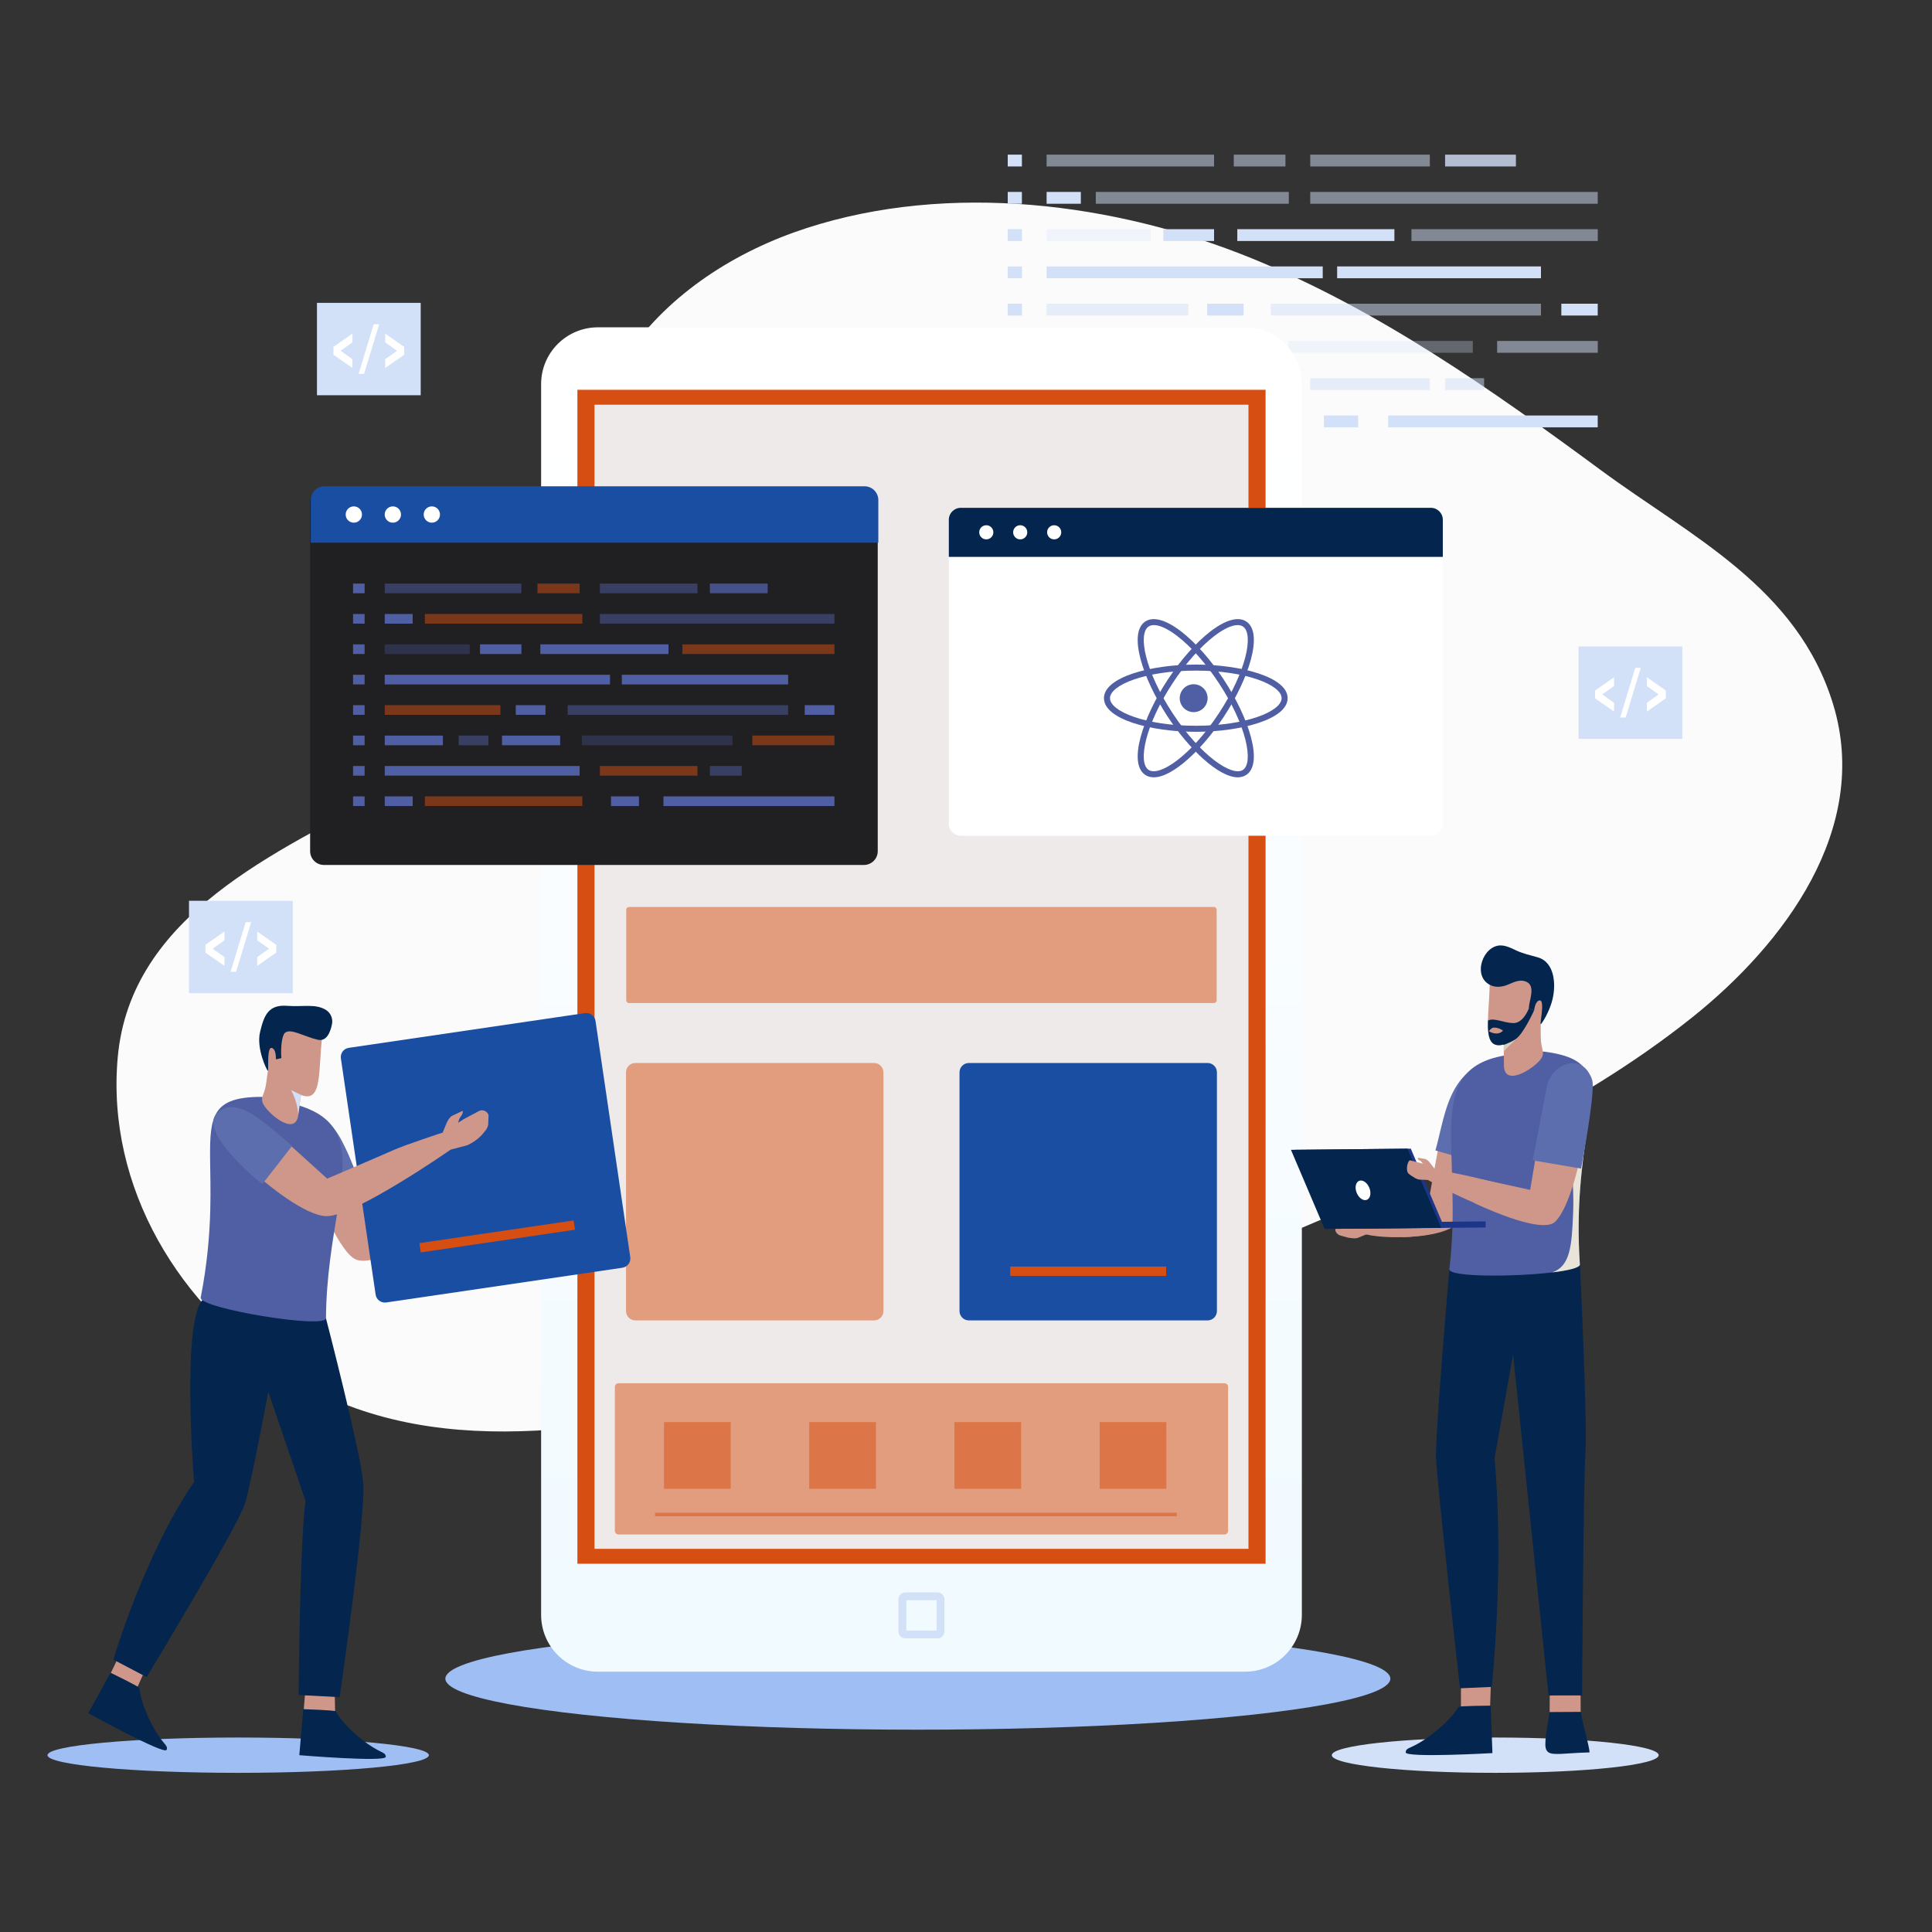 <svg id="SvgjsSvg1476" width="360" height="360" xmlns="http://www.w3.org/2000/svg" version="1.1" xmlns:xlink="http://www.w3.org/1999/xlink" xmlns:svgjs="http://svgjs.com/svgjs"><rect width="100%" height="100%" fill="#333333" stroke="none"/><defs id="SvgjsDefs1477"></defs><g id="SvgjsG1478"><svg xmlns="http://www.w3.org/2000/svg" enable-background="new 0 0 500 500" viewBox="0 0 500 500" width="360" height="360"><path fill="#fbfbfb" d="M77.41,357.75c-0.96-0.55-1.91-1.12-2.86-1.71c-28.07-17.47-47.07-48.77-44.09-82.31			c3.28-37.03,41.36-53.28,69.95-68.88c18.29-9.98,33.41-25.65,40.13-45.58c7.74-22.96,7.62-46.92,21.83-67.55
			c10.98-15.93,28.19-26.8,46.37-32.69c36.96-11.98,79.79-6.62,115.28,7.85c32.77,13.36,61.89,33.87,90.22,54.75
			c23.44,17.28,50.9,30.3,60.17,60.63c9.82,32.13-12.66,62.03-36.5,81.06c-30.42,24.27-66.82,40.04-102.42,55.04
			c-43.07,18.14-88.04,31.65-133.69,41.52C161.53,368.6,115.35,379.5,77.41,357.75z" class="svgShape color9fbff4-0 selectable"></path><rect width="43.34" height="3.06" x="270.86" y="40.02" fill="#d2e1f7" opacity=".5" class="svgShape colord2e1f7-1 selectable"></rect><rect width="13.37" height="3.06" x="319.3" y="40.02" fill="#d2e1f7" opacity=".5" class="svgShape colord2e1f7-2 selectable"></rect><rect width="3.67" height="3.06" x="260.8" y="40.02" fill="#d2e1f7" class="svgShape colord2e1f7-3 selectable"></rect><rect width="18.33" height="3.06" x="373.99" y="40.02" fill="#d2e1f7" opacity=".8" class="svgShape colord2e1f7-4 selectable"></rect><rect width="30.95" height="3.06" x="339.09" y="40.02" fill="#d2e1f7" opacity=".5" class="svgShape colord2e1f7-5 selectable"></rect><polygon fill="#d2e1f7" points="321.94 97.88 319.3 97.88 270.86 97.88 270.86 100.94 319.3 100.94 321.94 100.94 332.67 100.94 332.67 97.88" class="svgShape colord2e1f7-6 selectable"></polygon><rect width="3.67" height="3.06" x="260.8" y="97.88" fill="#d2e1f7" class="svgShape colord2e1f7-7 selectable"></rect><rect width="10.1" height="3.06" x="373.99" y="97.88" fill="#d2e1f7" opacity=".5" class="svgShape colord2e1f7-8 selectable"></rect><rect width="30.95" height="3.06" x="339.09" y="97.88" fill="#d2e1f7" opacity=".5" class="svgShape colord2e1f7-9 selectable"></rect><rect width="8.86" height="3.06" x="270.86" y="49.67" fill="#d2e1f7" class="svgShape colord2e1f7-10 selectable"></rect><rect width="49.95" height="3.06" x="283.59" y="49.67" fill="#d2e1f7" opacity=".5" class="svgShape colord2e1f7-11 selectable"></rect><rect width="3.67" height="3.06" x="260.8" y="49.67" fill="#d2e1f7" class="svgShape colord2e1f7-12 selectable"></rect><rect width="74.4" height="3.06" x="339.09" y="49.67" fill="#d2e1f7" opacity=".5" class="svgShape colord2e1f7-13 selectable"></rect><rect width="8.86" height="3.06" x="270.86" y="107.53" fill="#d2e1f7" class="svgShape colord2e1f7-14 selectable"></rect><rect width="8.86" height="3.06" x="342.63" y="107.53" fill="#d2e1f7" class="svgShape colord2e1f7-15 selectable"></rect><rect width="49.95" height="3.06" x="283.59" y="107.53" fill="#d2e1f7" opacity=".5" class="svgShape colord2e1f7-16 selectable"></rect><rect width="3.67" height="3.06" x="260.8" y="107.53" fill="#d2e1f7" class="svgShape colord2e1f7-17 selectable"></rect><rect width="54.23" height="3.06" x="359.26" y="107.53" fill="#d2e1f7" class="svgShape colord2e1f7-18 selectable"></rect><rect width="26.96" height="3.06" x="270.86" y="59.31" fill="#d2e1f7" opacity=".3" class="svgShape colord2e1f7-19 selectable"></rect><rect width="13.13" height="3.06" x="301.07" y="59.31" fill="#d2e1f7" class="svgShape colord2e1f7-20 selectable"></rect><rect width="3.67" height="3.06" x="260.8" y="59.31" fill="#d2e1f7" class="svgShape colord2e1f7-21 selectable"></rect><rect width="40.66" height="3.06" x="320.21" y="59.31" fill="#d2e1f7" class="svgShape colord2e1f7-22 selectable"></rect><rect width="48.22" height="3.06" x="365.28" y="59.31" fill="#d2e1f7" opacity=".5" class="svgShape colord2e1f7-23 selectable"></rect><rect width="71.46" height="3.06" x="270.86" y="68.95" fill="#d2e1f7" class="svgShape colord2e1f7-24 selectable"></rect><rect width="3.67" height="3.06" x="260.8" y="68.95" fill="#d2e1f7" class="svgShape colord2e1f7-25 selectable"></rect><rect width="52.75" height="3.06" x="346.05" y="68.95" fill="#d2e1f7" class="svgShape colord2e1f7-26 selectable"></rect><rect width="36.68" height="3.06" x="270.86" y="78.6" fill="#d2e1f7" opacity=".5" class="svgShape colord2e1f7-27 selectable"></rect><rect width="3.67" height="3.06" x="260.8" y="78.6" fill="#d2e1f7" class="svgShape colord2e1f7-28 selectable"></rect><rect width="69.92" height="3.06" x="328.88" y="78.6" fill="#d2e1f7" opacity=".5" class="svgShape colord2e1f7-29 selectable"></rect><rect width="9.42" height="3.06" x="404.07" y="78.6" fill="#d2e1f7" class="svgShape colord2e1f7-30 selectable"></rect><rect width="9.42" height="3.06" x="312.41" y="78.6" fill="#d2e1f7" class="svgShape colord2e1f7-31 selectable"></rect><rect width="18.45" height="3.06" x="270.86" y="88.24" fill="#d2e1f7" class="svgShape colord2e1f7-32 selectable"></rect><rect width="18.45" height="3.06" x="308.05" y="88.24" fill="#d2e1f7" class="svgShape colord2e1f7-33 selectable"></rect><rect width="3.67" height="3.06" x="260.8" y="88.24" fill="#d2e1f7" class="svgShape colord2e1f7-34 selectable"></rect><rect width="47.79" height="3.06" x="333.37" y="88.24" fill="#d2e1f7" opacity=".3" class="svgShape colord2e1f7-35 selectable"></rect><rect width="26.04" height="3.06" x="387.46" y="88.24" fill="#d2e1f7" opacity=".5" class="svgShape colord2e1f7-36 selectable"></rect><rect width="9.42" height="3.06" x="294.31" y="88.24" fill="#d2e1f7" opacity=".5" class="svgShape colord2e1f7-37 selectable"></rect><ellipse cx="237.54" cy="434.44" fill="#9fbff4" rx="122.28" ry="13.2" class="svgShape color9fbff4-38 selectable"></ellipse><ellipse cx="386.97" cy="454.24" fill="#d2e1f7" rx="42.3" ry="4.57" class="svgShape colord2e1f7-39 selectable"></ellipse><ellipse cx="61.64" cy="454.24" fill="#9fbff4" rx="49.35" ry="4.57" class="svgShape color9fbff4-40 selectable"></ellipse><g><linearGradient id="a" x1="238.474" x2="238.474" y1="413.148" y2="106.934" gradientUnits="userSpaceOnUse"><stop offset="0" stop-color="#f1faff" class="svgShape stopColorf1faff-43"></stop><stop offset="1" stop-color="#fff" class="svgShape stopColorffffff-44"></stop></linearGradient><path fill="url(#a)" d="M322.21,432.63H154.74
					c-8.12,0-14.7-6.58-14.7-14.7V99.41c0-8.12,6.58-14.7,14.7-14.7h167.48c8.12,0,14.7,6.58,14.7,14.7v318.52
					C336.91,426.05,330.33,432.63,322.21,432.63z" class="svgShape colorgradient-45 selectable"></path><rect width="178.1" height="303.82" x="149.43" y="100.88" fill="#d64e12" class="svgShape colord64e12-46 selectable"></rect><rect width="169.24" height="296.1" x="153.86" y="104.74" fill="#efeaea" class="svgShape colord64e12-47 selectable"></rect><path fill="#d2e1f7" d="M242.63,424.01h-8.32c-0.99,0-1.79-0.8-1.79-1.79v-8.32c0-0.99,0.8-1.79,1.79-1.79h8.32
						c0.99,0,1.79,0.8,1.79,1.79v8.32C244.42,423.2,243.62,424.01,242.63,424.01z M234.55,421.99h7.86v-7.86h-7.86V421.99z" class="svgShape colord2e1f7-48 selectable"></path></g><g><path fill="#d64e12" d="M226.21,341.72h-61.78c-1.33,0-2.42-1.08-2.42-2.42v-61.78c0-1.33,1.08-2.42,2.42-2.42h61.78
				c1.33,0,2.42,1.08,2.42,2.42v61.78C228.63,340.64,227.54,341.72,226.21,341.72z" opacity=".5" class="svgShape colord64e12-50 selectable"></path><path fill="#1a4ea3" d="M312.52,341.72h-61.78c-1.33,0-2.42-1.08-2.42-2.42v-61.78c0-1.33,1.08-2.42,2.42-2.42h61.78
					c1.33,0,2.42,1.08,2.42,2.42v61.78C314.93,340.64,313.85,341.72,312.52,341.72z" class="svgShape color03254e-51 selectable"></path><rect width="40.35" height="2.43" x="261.45" y="327.78" fill="#d64e12" class="svgShape colord64e12-52 selectable"></rect></g><g><path fill="#202023" d="M83.83,223.85h139.76c1.97,0,3.57-1.6,3.57-3.57v-90.39c0-1.97-1.6-3.57-3.57-3.57H83.83
						c-1.97,0-3.57,1.6-3.57,3.57v90.39C80.26,222.25,81.86,223.85,83.83,223.85z" class="svgShape color505ea3-54 selectable"></path><path fill="#1a4ea3" d="M80.42,140.45h146.89v-11.03c0-1.97-1.6-3.57-3.57-3.57H83.99c-1.97,0-3.57,1.6-3.57,3.57V140.45z" class="svgShape color03254e-55 selectable"></path><circle cx="111.76" cy="133.16" r="2.11" fill="#fff" class="svgShape colorffffff-56 selectable"></circle><circle cx="101.67" cy="133.16" r="2.11" fill="#fff" class="svgShape colorffffff-57 selectable"></circle><circle cx="91.57" cy="133.16" r="2.11" fill="#fff" class="svgShape colorffffff-58 selectable"></circle><rect width="35.36" height="2.5" x="99.57" y="151.03" fill="#505ea3" opacity=".5" class="svgShape color505ea3-59 selectable"></rect><rect width="10.91" height="2.5" x="139.1" y="151.03" fill="#d64e12" opacity=".5" class="svgShape colord64e12-60 selectable"></rect><rect width="2.99" height="2.5" x="91.37" y="151.03" fill="#505ea3" class="svgShape color505ea3-61 selectable"></rect><rect width="14.95" height="2.5" x="183.72" y="151.03" fill="#505ea3" opacity=".8" class="svgShape color505ea3-62 selectable"></rect><rect width="25.25" height="2.5" x="155.25" y="151.03" fill="#505ea3" opacity=".5" class="svgShape color505ea3-63 selectable"></rect><polygon fill="#505ea3" points="141.25 198.24 139.1 198.24 99.57 198.24 99.57 200.73 139.1 200.73 141.25 200.73 150.01 200.73 150.01 198.24" class="svgShape color505ea3-64 selectable"></polygon><rect width="2.99" height="2.5" x="91.37" y="198.24" fill="#505ea3" class="svgShape color505ea3-65 selectable"></rect><rect width="8.24" height="2.5" x="183.72" y="198.24" fill="#505ea3" opacity=".5" class="svgShape color505ea3-66 selectable"></rect><rect width="25.25" height="2.5" x="155.25" y="198.24" fill="#d64e12" opacity=".5" class="svgShape colord64e12-67 selectable"></rect><rect width="7.23" height="2.5" x="99.57" y="158.9" fill="#505ea3" class="svgShape color505ea3-68 selectable"></rect><rect width="40.75" height="2.5" x="109.96" y="158.9" fill="#d64e12" opacity=".5" class="svgShape colord64e12-69 selectable"></rect><rect width="2.99" height="2.5" x="91.37" y="158.9" fill="#505ea3" class="svgShape color505ea3-70 selectable"></rect><rect width="60.7" height="2.5" x="155.25" y="158.9" fill="#505ea3" opacity=".5" class="svgShape color505ea3-71 selectable"></rect><rect width="7.23" height="2.5" x="99.57" y="206.1" fill="#505ea3" class="svgShape color505ea3-72 selectable"></rect><rect width="7.23" height="2.5" x="158.13" y="206.1" fill="#505ea3" class="svgShape color505ea3-73 selectable"></rect><rect width="40.75" height="2.5" x="109.96" y="206.1" fill="#d64e12" opacity=".5" class="svgShape colord64e12-74 selectable"></rect><rect width="2.99" height="2.5" x="91.37" y="206.1" fill="#505ea3" class="svgShape color505ea3-75 selectable"></rect><rect width="44.25" height="2.5" x="171.7" y="206.1" fill="#505ea3" class="svgShape color505ea3-76 selectable"></rect><g><rect width="22" height="2.5" x="99.57" y="166.76" fill="#505ea3" opacity=".3" class="svgShape color505ea3-78 selectable"></rect><rect width="10.71" height="2.5" x="124.23" y="166.76" fill="#505ea3" class="svgShape color505ea3-79 selectable"></rect><rect width="2.99" height="2.5" x="91.37" y="166.76" fill="#505ea3" class="svgShape color505ea3-80 selectable"></rect><rect width="33.17" height="2.5" x="139.84" y="166.76" fill="#505ea3" class="svgShape color505ea3-81 selectable"></rect><rect width="39.34" height="2.5" x="176.61" y="166.76" fill="#d64e12" opacity=".5" class="svgShape colord64e12-82 selectable"></rect></g><g><rect width="58.3" height="2.5" x="99.57" y="174.63" fill="#505ea3" class="svgShape color505ea3-84 selectable"></rect><rect width="2.99" height="2.5" x="91.37" y="174.63" fill="#505ea3" class="svgShape color505ea3-85 selectable"></rect><rect width="43.04" height="2.5" x="160.93" y="174.63" fill="#505ea3" class="svgShape color505ea3-86 selectable"></rect></g><g><rect width="29.93" height="2.5" x="99.57" y="182.5" fill="#d64e12" opacity=".5" class="svgShape colord64e12-88 selectable"></rect><rect width="2.99" height="2.5" x="91.37" y="182.5" fill="#505ea3" class="svgShape color505ea3-89 selectable"></rect><rect width="57.05" height="2.5" x="146.91" y="182.5" fill="#505ea3" opacity=".5" class="svgShape color505ea3-90 selectable"></rect><rect width="7.69" height="2.5" x="208.26" y="182.5" fill="#505ea3" class="svgShape color505ea3-91 selectable"></rect><rect width="7.69" height="2.5" x="133.48" y="182.5" fill="#505ea3" class="svgShape color505ea3-92 selectable"></rect></g><g><rect width="15.05" height="2.5" x="99.57" y="190.37" fill="#505ea3" class="svgShape color505ea3-94 selectable"></rect><rect width="15.05" height="2.5" x="129.92" y="190.37" fill="#505ea3" class="svgShape color505ea3-95 selectable"></rect><rect width="2.99" height="2.5" x="91.37" y="190.37" fill="#505ea3" class="svgShape color505ea3-96 selectable"></rect><rect width="38.99" height="2.5" x="150.58" y="190.37" fill="#505ea3" opacity=".3" class="svgShape color505ea3-97 selectable"></rect><rect width="21.24" height="2.5" x="194.71" y="190.37" fill="#d64e12" opacity=".5" class="svgShape colord64e12-98 selectable"></rect><rect width="7.69" height="2.5" x="118.71" y="190.37" fill="#505ea3" opacity=".5" class="svgShape color505ea3-99 selectable"></rect></g></g><g><path fill="#fff" d="M248.65,216.29h121.65c1.71,0,3.1-1.39,3.1-3.1v-78.67c0-1.71-1.39-3.1-3.1-3.1H248.65
						c-1.71,0-3.1,1.39-3.1,3.1v78.67C245.54,214.9,246.93,216.29,248.65,216.29z" class="svgShape colorffffff-101 selectable"></path><path fill="#03254e" d="M245.54,144.12H373.4v-9.6c0-1.71-1.39-3.1-3.1-3.1H248.65c-1.71,0-3.1,1.39-3.1,3.1V144.12z" class="svgShape color03254e-102 selectable"></path><circle cx="272.82" cy="137.76" r="1.83" fill="#fff" class="svgShape colorffffff-103 selectable"></circle><circle cx="264.03" cy="137.76" r="1.83" fill="#fff" class="svgShape colorffffff-104 selectable"></circle><circle cx="255.25" cy="137.76" r="1.83" fill="#fff" class="svgShape colorffffff-105 selectable"></circle><path fill="#505ea3" d="M320.34,201.17c-4.94,0-12.63-7.31-18.14-15.69c-6.42-9.76-10.35-21.65-5.8-24.64
							c2.07-1.36,5.37-0.44,9.28,2.58c3.7,2.86,7.63,7.29,11.05,12.49l0,0c6.42,9.76,10.35,21.64,5.8,24.64
							C321.89,200.97,321.15,201.17,320.34,201.17z M298.63,161.77c-0.53,0-1,0.12-1.37,0.37c-2.82,1.86-0.95,11.54,6.24,22.48
							c7.19,10.93,15.35,16.48,18.17,14.63c2.82-1.86,0.95-11.55-6.24-22.48l0,0c-3.33-5.06-7.13-9.36-10.7-12.12
							C302.29,162.76,300.16,161.77,298.63,161.77z" class="svgShape color505ea3-106 selectable"></path><path fill="#505ea3" d="M298.59,201.17c-0.81,0-1.55-0.2-2.19-0.62c-4.55-2.99-0.62-14.88,5.8-24.64
							c3.42-5.2,7.35-9.64,11.05-12.49c3.92-3.02,7.22-3.94,9.28-2.58c4.55,2.99,0.62,14.88-5.8,24.64
							C311.22,193.86,303.54,201.17,298.59,201.17z M320.31,161.77c-1.53,0-3.66,0.99-6.11,2.88c-3.57,2.75-7.37,7.06-10.7,12.12
							c-7.19,10.93-9.07,20.62-6.24,22.48c2.82,1.85,10.98-3.7,18.17-14.63c7.2-10.93,9.07-20.62,6.24-22.48
							C321.3,161.89,320.84,161.77,320.31,161.77z" class="svgShape color505ea3-107 selectable"></path><path fill="#505ea3" d="M309.47,189.39c-11.68,0-23.77-3.25-23.77-8.7s12.09-8.7,23.77-8.7c11.68,0,23.77,3.25,23.77,8.7
							S321.15,189.39,309.47,189.39z M309.47,173.55c-13.09,0-22.21,3.76-22.21,7.14s9.12,7.14,22.21,7.14
							c13.09,0,22.21-3.76,22.21-7.14S322.56,173.55,309.47,173.55z" class="svgShape color505ea3-108 selectable"></path><circle cx="308.92" cy="180.69" r="3.61" fill="#505ea3" class="svgShape color505ea3-109 selectable"></circle></g><g><rect width="26.85" height="23.91" x="48.91" y="233.12" fill="#d2e1f7" class="svgShape colord2e1f7-111 selectable"></rect><path fill="#fff" d="M58.09 249.97l-4.92-3.43v-2.02l4.92-3.44v2.27l-3.05 2.17 3.05 2.19V249.97zM59.68 251.5l3.91-12.85h1.42L61.1 251.5H59.68zM66.57 249.97v-2.26l3.05-2.19-3.05-2.17v-2.27l4.92 3.44v2.02L66.57 249.97z" class="svgShape colorffffff-112 selectable"></path></g><g><rect width="26.85" height="23.91" x="82.03" y="78.38" fill="#d2e1f7" class="svgShape colord2e1f7-114 selectable"></rect><path fill="#fff" d="M91.21 95.23l-4.92-3.43v-2.02l4.92-3.44v2.27l-3.05 2.17 3.05 2.19V95.23zM92.8 96.77l3.91-12.85h1.42l-3.91 12.85H92.8zM99.69 95.23v-2.26l3.05-2.19-3.05-2.17v-2.27l4.92 3.44v2.02L99.69 95.23z" class="svgShape colorffffff-115 selectable"></path></g><g><rect width="26.85" height="23.91" x="408.53" y="167.31" fill="#d2e1f7" class="svgShape colord2e1f7-117 selectable"></rect><path fill="#fff" d="M417.72 184.16l-4.92-3.43v-2.02l4.92-3.44v2.27l-3.05 2.17 3.05 2.19V184.16zM419.3 185.69l3.91-12.85h1.42l-3.91 12.85H419.3zM426.2 184.16v-2.26l3.05-2.19-3.05-2.17v-2.27l4.92 3.44v2.02L426.2 184.16z" class="svgShape colorffffff-118 selectable"></path></g><g><path fill="#ce9789" d="M385.83,278.36c5.35,4.66-7.53,39.06-11.82,36.52C365.94,314.32,375.74,272.62,385.83,278.36z" class="svgShape colorce9789-120 selectable"></path><path fill="#ce9789" d="M372.13,297.66l-2.45,13.3l-7.27,2.45l0.44,6.76c0,0,11.7,0,14.66-3.96c2.96-3.96,5.47-15.79,5.47-15.79
						L372.13,297.66z" class="svgShape colorce9789-121 selectable"></path><path fill="#5c6ead" d="M393.39,273.77c-18.51-0.86-19.05,13.9-21.9,23.96l11.94,3.45L393.39,273.77z" class="svgShape color5c6ead-122 selectable"></path><path fill="#ce9789" d="M376.82,315.27c-0.05,1.05-0.74,1.97-1.67,2.46c-7.27,3.82-24.72,2.68-24.35,0.11
							C351.05,316.18,377.23,307.38,376.82,315.27z" class="svgShape colorce9789-123 selectable"></path><path fill="#ce9789" d="M353.81 316.48l.33-.26-.85-.48-.01 0-1.5-.76c-.39-.19-.81-.29-1.24-.28l-1.84.5c0 0-.3.51.79.5.28 0 .67.23.98.44l-1.06.15-2.58.57c-.66.14-1.36.84-1.23 1.63 0 0 .28 1.09 1.53 1.33l1.72.48c.93.09 1.63.34 2.53.06l2.37-.96L353.81 316.48zM387.89 324.37c10.48.4 5.22 10.12 3.17 18.69-3.72 13.45-1.81 30.95-7.26 32.81-14.53 4.28-9.41-47.19-5.37-49.51C380.33 325.29 384.37 324.7 387.89 324.37z" class="svgShape colorce9789-124 selectable"></path><path fill="#ce9789" d="M377.98,371.33c10.23-7.21,8.99,52.93,6.16,66.6c-2.84,13.67-5.63-7.07-7.44-28.97
								C374.88,387.07,373.95,374.17,377.98,371.33z" class="svgShape colorce9789-125 selectable"></path><polygon fill="#ce9789" points="385.84 435.59 385.64 441.61 378.09 441.71 378.09 436.3" class="svgShape colorce9789-126 selectable"></polygon><path fill="#03254e" d="M377.42,441.78c0,0-1.59,3.07-6.86,7.08c-5.27,4.01-6.65,3.14-6.77,4.64c-0.12,1.49,22.45,0.2,22.45,0.2
								l-0.46-12.28C385.79,441.42,377.42,441.46,377.42,441.78z" class="svgShape color03254e-127 selectable"></path><path fill="#ce9789" d="M399.08,324.63c10.28-2.05,10.17,9.04,10.17,17.84c-0.49,13.95,2.69,30.11-2.18,33.19
							c-13.14,7.54-16.87-45.37-13.48-48.57C395.2,325.62,395.73,325.76,399.08,324.63z" class="svgShape colorce9789-128 selectable"></path><path fill="#ce9789" d="M401.63,371.33c5.26-3.7,9.72,49.42,6.16,66.6c-2.84,13.67-5.63-7.07-7.44-28.97
								C398.53,387.07,397.6,374.17,401.63,371.33z" class="svgShape colorce9789-129 selectable"></path><polygon fill="#ce9789" points="409.05 438.11 409.08 443.12 401.05 443.18 401.07 438.76" class="svgShape colorce9789-130 selectable"></polygon><path fill="#03254e" d="M409.16 443.05c.1 1.98 2.17 8.75 2.21 10.47-12.77.32-12.41 2.89-10.35-10.43L409.16 443.05zM375.09 328.48c0 0-3.64 42.31-3.45 48.59.18 6.28 6.21 59.86 6.21 59.86l8.2-.36c0 0 3.32-30.2.74-59.19l4.8-26.9 9.17 88.29h8.68c0 0 .31-54.06.86-62.55.55-8.5-1.43-48.95-1.43-48.95L375.09 328.48z" class="svgShape color03254e-131 selectable"></path><path fill="#505ea3" d="M375.09,328.48c-0.11,2.06,16.67,2.01,26.61,0.82c4.19-0.5,7.17-1.21,7.17-2.05
					c-1.03-15.34,0.7-26.67,1.88-34.93c1.85-12.98,2.37-18.44-11.2-20.17l-10.33,1.04C368.08,276.99,378.78,297.39,375.09,328.48z" class="svgShape color505ea3-132 selectable"></path><rect width="32.41" height="1.58" x="352.12" y="316.22" fill="#1b3689" transform="matrix(-1 .01 -.01 -1 739.764 630.366)" class="svgShape color1b3689-133 selectable"></rect><polygon fill="#1b3689" points="343.66 318.04 373.82 317.74 365.11 297.27 334.95 297.57" class="svgShape color1b3689-134 selectable"></polygon><polygon fill="#03254e" points="342.81 318.05 372.97 317.75 364.26 297.28 334.1 297.58" class="svgShape color03254e-135 selectable"></polygon><ellipse cx="352.75" cy="308.04" fill="#fff" rx="1.76" ry="2.65" transform="rotate(-22.426 352.784 308.055)" class="svgShape colorffffff-136 selectable"></ellipse><path fill="#e8e4d8" d="M401.7,329.3c4.19-0.5,7.17-1.21,7.17-2.05c-1.03-15.34,0.7-26.67,1.88-34.93l-5.31-0.56
				c0,0,2.06,12.07,1.7,21.71C406.8,322.55,406.38,327.68,401.7,329.3z" class="svgShape colore8e4d8-137 selectable"></path><path fill="#ce9789" d="M389.17,270.32v0.1l0.01,1.6l0.05,4.16c0,0.01,0,0.03,0.01,0.04c0.5,5.34,8.91-0.46,9.85-2.68
				c0.65-1.43-0.31-2.15-0.34-5.15c-0.03-3-0.03-3.34-0.03-3.34c10.09-16.04-6.75-22.57-13.19-11.19c0,3.73-0.39,7.35-0.46,10.27
				C384.96,268.5,385.55,271.26,389.17,270.32z" class="svgShape colorce9789-138 selectable"></path><path fill="#03254e" d="M383.24,250.55c-0.08,1.68,0.54,3.3,2.13,4.22c1.5,0.88,3.24,0.72,4.79,0.09c1.59-0.65,3.26-1.58,4.97-0.73
				c2.37,1.17,0.54,4.9,0.54,6.78v0.05c0.42,0.19,0.93,0.41,1.34,0.56c0.21-1.37,0.65-2.64,1.54-2.61c1.27,0.06-0.06,6.09,0.18,6.16
				c0.14,0.03,1.61-2.11,2.57-4.82c0.19-0.54,0.37-1.1,0.5-1.68c0.9-3.74,0.61-9.59-3.89-10.83c-1.88-0.52-3.8-0.96-5.57-1.79
				c-1.75-0.82-3.53-1.76-5.48-0.98C384.79,245.8,383.35,248.23,383.24,250.55z" class="svgShape color03254e-139 selectable"></path><path fill="#ce9789" d="M408.72,277.24c5.64,3.98-3.24,40.35-7.64,38.32C393.21,315.81,398.38,272.68,408.72,277.24z" class="svgShape colorce9789-140 selectable"></path><path fill="#ce9789" d="M397.32,300.11l-1.32,7.83l-12.55-2.74l-1.93,6.13c0,0,17.31,8.4,20.95,4.86
					c3.63-3.54,6.04-14.72,6.04-14.72L397.32,300.11z" class="svgShape colorce9789-141 selectable"></path><path fill="#5c6ead" d="M400.42,280.79l-3.77,19.51l12.53,2.13c0,0,3.41-17.83,2.99-22.29c-0.08-0.87-0.52-1.8-1.13-2.73
						c-0.03-0.04-0.05-0.08-0.08-0.12C408.02,273,401.6,275.73,400.42,280.79z" class="svgShape color5c6ead-142 selectable"></path><path fill="#ce9789" d="M402.61,315.36c-0.47,0.91-1.45,1.45-2.47,1.51c-7.97,0.46-35.59-12.81-33.85-14.35
							C366.98,301.03,406.14,308.54,402.61,315.36z" class="svgShape colorce9789-143 selectable"></path><path fill="#ce9789" d="M371.05,302.84l0.4-0.1l-0.56-0.77l0,0l-1.02-1.28c-0.27-0.33-0.6-0.58-0.99-0.75l-1.83-0.3
							c0,0-0.47,0.33,0.5,0.76c0.25,0.11,0.5,0.48,0.69,0.78l-1-0.29l-2.27-0.6c-0.64-0.14-1.36,2.8-0.35,3.51l0.52,0.41
							c0.79,0.46,1.31,0.96,2.21,1.07l2.48,0.1L371.05,302.84z" class="svgShape colorce9789-144 selectable"></path><path fill="#d7cfbb" d="M389.17,270.32l0.01,1.7c1.26-1.23,3.43-3.38,3.43-3.38C391.16,269.74,389.17,270.32,389.17,270.32z" class="svgShape colord7cfbb-145 selectable"></path><path fill="#03254e" d="M389.17,270.32v0.1c1.43-0.55,2.75-1.16,3.44-1.78c1.99-1.77,4.4-7.13,4.4-7.13l-1.33-0.56
				c0,0-1.41,3.89-4.06,3.83c-2.52-0.07-5.05-1.49-6.53-0.65C384.96,268.5,385.55,271.26,389.17,270.32z" class="svgShape color03254e-146 selectable"></path><path fill="#ce9789" d="M388.97,266.72c-0.02-0.05-1.15-0.86-2.48-0.77c-0.39,0.03-0.98,0.57-1.15,0.95
				C385.33,266.9,387.58,268.3,388.97,266.72z" class="svgShape colorce9789-147 selectable"></path></g><g><path fill="#ce9789" d="M87.91,385.54c-9.76-7.28-9.82,40.09-7.43,53.45c2.4,13.36,5.36,4.38,7.69-16.85
					S91.75,388.41,87.91,385.54z" class="svgShape colorce9789-149 selectable"></path><polygon fill="#ce9789" points="79 437.63 78.6 442.59 86.73 443.01 86.62 438.19" class="svgShape colorce9789-150 selectable"></polygon><path fill="#03254e" d="M86.91,442.91c0,0,1.47,3.03,6.48,7.06c5.01,4.03,6.38,3.23,6.45,4.68c0.08,1.45-22.38-0.41-22.38-0.41
					l1.03-11.91C78.48,442.33,86.91,442.6,86.91,442.91z" class="svgShape color03254e-151 selectable"></path><path fill="#ce9789" d="M61.28,335.96c-10.06-1.67-9.6,9.09-9.33,17.65c0.91,13.53-1.69,29.34,3.13,32.18
				c13,6.92,14.99-44.6,11.6-47.6C65.08,336.81,64.56,336.96,61.28,335.96z" class="svgShape colorce9789-152 selectable"></path><path fill="#ce9789" d="M74.29 339.92c-10.07 1.61-6.21 11.67-3.24 19.7 5.16 12.55 7.72 28.35 13.19 29.52 14.52 2.43.05-47.05-4.12-48.82C78.16 339.52 77.72 339.83 74.29 339.92zM60.28 383.75c-5.94-10.62-25.31 32.6-28.57 45.78-3.26 13.18 3.11 6.18 13.89-12.25S62.61 387.93 60.28 383.75z" class="svgShape colorce9789-153 selectable"></path><polygon fill="#ce9789" points="30.52 429.16 28.39 433.54 35.41 436.97 37.37 432.6" class="svgShape colorce9789-154 selectable"></polygon><path fill="#03254e" d="M36.09 436.87c0 0 .1 3.36 3.04 9.09 2.93 5.73 4.51 5.55 3.98 6.91-.52 1.36-20.27-9.5-20.27-9.5l5.79-10.46C28.63 432.91 36.22 436.59 36.09 436.87zM84.36 341.18c0 0 8.92 34.31 9.65 42.64.72 8.33-6.11 55.4-6.11 55.4l-10.61-.55c0 0 .29-39.37 1.78-50.23l-9.64-28.29c0 0-4.52 24.49-6.16 29.33-2.08 6.15-25.32 44.55-25.32 44.55l-8.62-4.53c0 0 7.96-27.07 20.89-45.97 0 0-3.42-42.76 2.55-47.47S84.36 341.18 84.36 341.18z" class="svgShape color03254e-155 selectable"></path><path fill="#ce9789" d="M78.46,291.08c-4.47,5.01,11.93,37.5,15.65,34.61C101.62,324.19,87.26,284.48,78.46,291.08z" class="svgShape colorce9789-156 selectable"></path><path fill="#ce9789" d="M92.69,305.86l3.89,9.91c0,0,11.36-4.8,13.9-5.75s13.86-4.99,13.86-4.99l2.07,4.43
					c0,0-12.21,8.12-16.11,10.29c-3.89,2.17-14.03,7.97-18.2,6.2c-4.16-1.77-9.69-15.75-9.69-15.75L92.69,305.86z" class="svgShape colorce9789-157 selectable"></path><path fill="#ce9789" d="M91.26,324.55c0.69,0.99,1.92,1.48,3.13,1.39c9.43-0.7,39.77-20.56,37.5-22.1
							C130.84,302.2,86.05,317.1,91.26,324.55z" class="svgShape colorce9789-158 selectable"></path><path fill="#ce9789" d="M136.16,300.43c0.03,0.05,0.04,0.1,0.05,0.15l-0.09,2.16c0.1,0.36-0.35,1.4-0.62,1.68l-1.06,1.29
						c-1.08,1.12-2.38,2.04-3.8,2.65l-3.49,0.92l-0.74,0.2l-0.44-0.93l-1.32-2.85l-0.31-0.64l0-0.02l0.13-0.32l0.94-2.25
						c0.29-0.67,0.71-1.25,1.26-1.7l2.87-1.35c0,0,0.14,0.71-0.53,1.49c-0.31,0.35-0.53,1-0.68,1.6l1.5-0.95l3.87-2.06
						C134.63,299,135.8,299.46,136.16,300.43z" class="svgShape colorce9789-159 selectable"></path><path fill="#5c6ead" d="M82.1,310.8c-1.77-3.82-8.01-18.68-2.99-21.12c6.02-2.92,9.63,6.21,10.4,7.67s3.56,8.49,3.56,8.49
						L82.1,310.8z" class="svgShape color5c6ead-160 selectable"></path><path fill="#505ea3" d="M51.94,335.85c-0.37,2.72,32.22,8.17,32.42,5.32c0.08-10.75,1.74-20,2.98-27.75
					c0.19-1.28,0.39-2.52,0.55-3.71c1.73-12.04,1.32-19.9-10.39-23.58l-9.84-2.26c-12.54,0-13.4,4.75-13.29,15.97
					c0.04,3.67,0.18,8.04,0.05,13.17C54.26,319.41,53.67,326.98,51.94,335.85z" class="svgShape color505ea3-161 selectable"></path><path fill="#1a4ea3" d="M161.07,328.09l-61.12,8.99c-1.32,0.19-2.55-0.72-2.74-2.04l-8.99-61.12c-0.19-1.32,0.72-2.55,2.04-2.74
						l61.12-8.99c1.32-0.19,2.55,0.72,2.74,2.04l8.99,61.12C163.3,326.66,162.39,327.89,161.07,328.09z" class="svgShape color03254e-162 selectable"></path><rect width="40.35" height="2.43" x="108.48" y="318.78" fill="#d64e12" transform="rotate(-8.372 128.605 319.887)" class="svgShape colord64e12-163 selectable"></rect><path fill="#ce9789" d="M68.89,280.33c-0.4,2.9-1.43,3.47-0.96,4.93c0.64,2.25,8.08,8.91,9.19,3.76l0.07-0.47l0.71-5.18
				c5.65,2.26,4.39-6.47,5.52-15.42c-4.82-11.76-21.85-7.53-14.09,9.17C69.33,277.11,69.29,277.43,68.89,280.33z" class="svgShape colorce9789-164 selectable"></path><path fill="#d2e1f7" d="M75.32,282.11c0.1,0.18,1.74,3.04,1.86,6.43l0.71-5.18L75.32,282.11z" class="svgShape colord2e1f7-165 selectable"></path><path fill="#03254e" d="M69.33,277.11c0.23-0.03-0.31-6.02,0.92-5.91c0.91,0.08,1.16,1.53,1.17,2.96l1.39-0.32
				c-0.2-2.65,0.12-5.81,0.93-6.54c1.46-1.28,4.89,0.95,8.52,1.79c2.32,0.52,3.27-2.09,3.66-4.04c0.28-1.41-0.31-2.87-1.52-3.65
				c-2.7-1.72-6.04-0.77-10.06-1.09c-4.96-0.39-6.03,2.57-7.04,6.81C66.28,271.36,69.1,277.14,69.33,277.11z" class="svgShape color03254e-166 selectable"></path><g><path fill="#ce9789" d="M55.79,290.42c-1.67,6.5,27.82,27.83,29.8,23.55C91.58,309.2,60.58,280.53,55.79,290.42z" class="svgShape colorce9789-168 selectable"></path><path fill="#ce9789" d="M75.37,296.61l9.3,8.42c0,0,13.76-5.86,16.98-7.31c3.21-1.45,12.91-4.61,12.91-4.61l2.07,4.41
					c0,0-24.53,17.1-32,17.22c-5.7,0.09-16.48-9.19-16.48-9.19L75.37,296.61z" class="svgShape colorce9789-169 selectable"></path><path fill="#ce9789" d="M81.48,312.6c0.69,0.99,1.92,1.48,3.13,1.39c9.43-0.7,39.77-20.56,37.5-22.1
							C121.06,290.25,76.28,305.14,81.48,312.6z" class="svgShape colorce9789-170 selectable"></path><path fill="#ce9789" d="M126.39,288.48c0.03,0.05,0.04,0.1,0.05,0.15l-0.09,2.16c0.1,0.36-0.35,1.4-0.62,1.68l-1.06,1.29
						c-1.08,1.12-2.38,2.04-3.8,2.65l-3.49,0.92l-0.74,0.2l-0.44-0.93l-1.32-2.85l-0.31-0.64l0-0.02l0.13-0.32l0.94-2.25
						c0.29-0.67,0.71-1.25,1.26-1.7l2.87-1.35c0,0,0.14,0.71-0.53,1.49c-0.31,0.35-0.53,1-0.68,1.6l1.5-0.95l3.87-2.06
						C124.85,287.05,126.02,287.5,126.39,288.48z" class="svgShape colorce9789-171 selectable"></path><path fill="#5c6ead" d="M67.88,306.45c-3.33-2.58-15.44-13.37-12.11-17.84c4.01-5.36,11.41,1.09,12.77,2.04
						c1.36,0.95,7.06,5.91,7.06,5.91L67.88,306.45z" class="svgShape color5c6ead-172 selectable"></path></g></g><path fill="#d64e12" d="M314.14,259.59H162.8c-0.41,0-0.73-0.33-0.73-0.73v-23.41c0-0.41,0.33-0.73,0.73-0.73h151.34
			c0.41,0,0.73,0.33,0.73,0.73v23.41C314.88,259.26,314.55,259.59,314.14,259.59z" opacity=".5" class="svgShape colord64e12-173 selectable"></path><g><path fill="#d64e12" d="M316.89,397.12H160.06c-0.52,0-0.94-0.42-0.94-0.94v-37.25c0-0.52,0.42-0.94,0.94-0.94h156.83
					c0.52,0,0.94,0.42,0.94,0.94v37.25C317.83,396.7,317.41,397.12,316.89,397.12z" opacity=".5" class="svgShape colord64e12-175 selectable"></path><g opacity=".5"><rect width="17.26" height="17.26" x="171.84" y="368.04" fill="#d64e12" class="svgShape colord64e12-177 selectable"></rect><rect width="17.26" height="17.26" x="209.43" y="368.04" fill="#d64e12" class="svgShape colord64e12-178 selectable"></rect><rect width="17.26" height="17.26" x="247.01" y="368.04" fill="#d64e12" class="svgShape colord64e12-179 selectable"></rect><rect width="17.26" height="17.26" x="284.59" y="368.04" fill="#d64e12" class="svgShape colord64e12-180 selectable"></rect></g><rect width="135.03" height=".91" x="169.54" y="391.49" fill="#d64e12" opacity=".5" class="svgShape colord64e12-181 selectable"></rect></g></svg></g></svg>